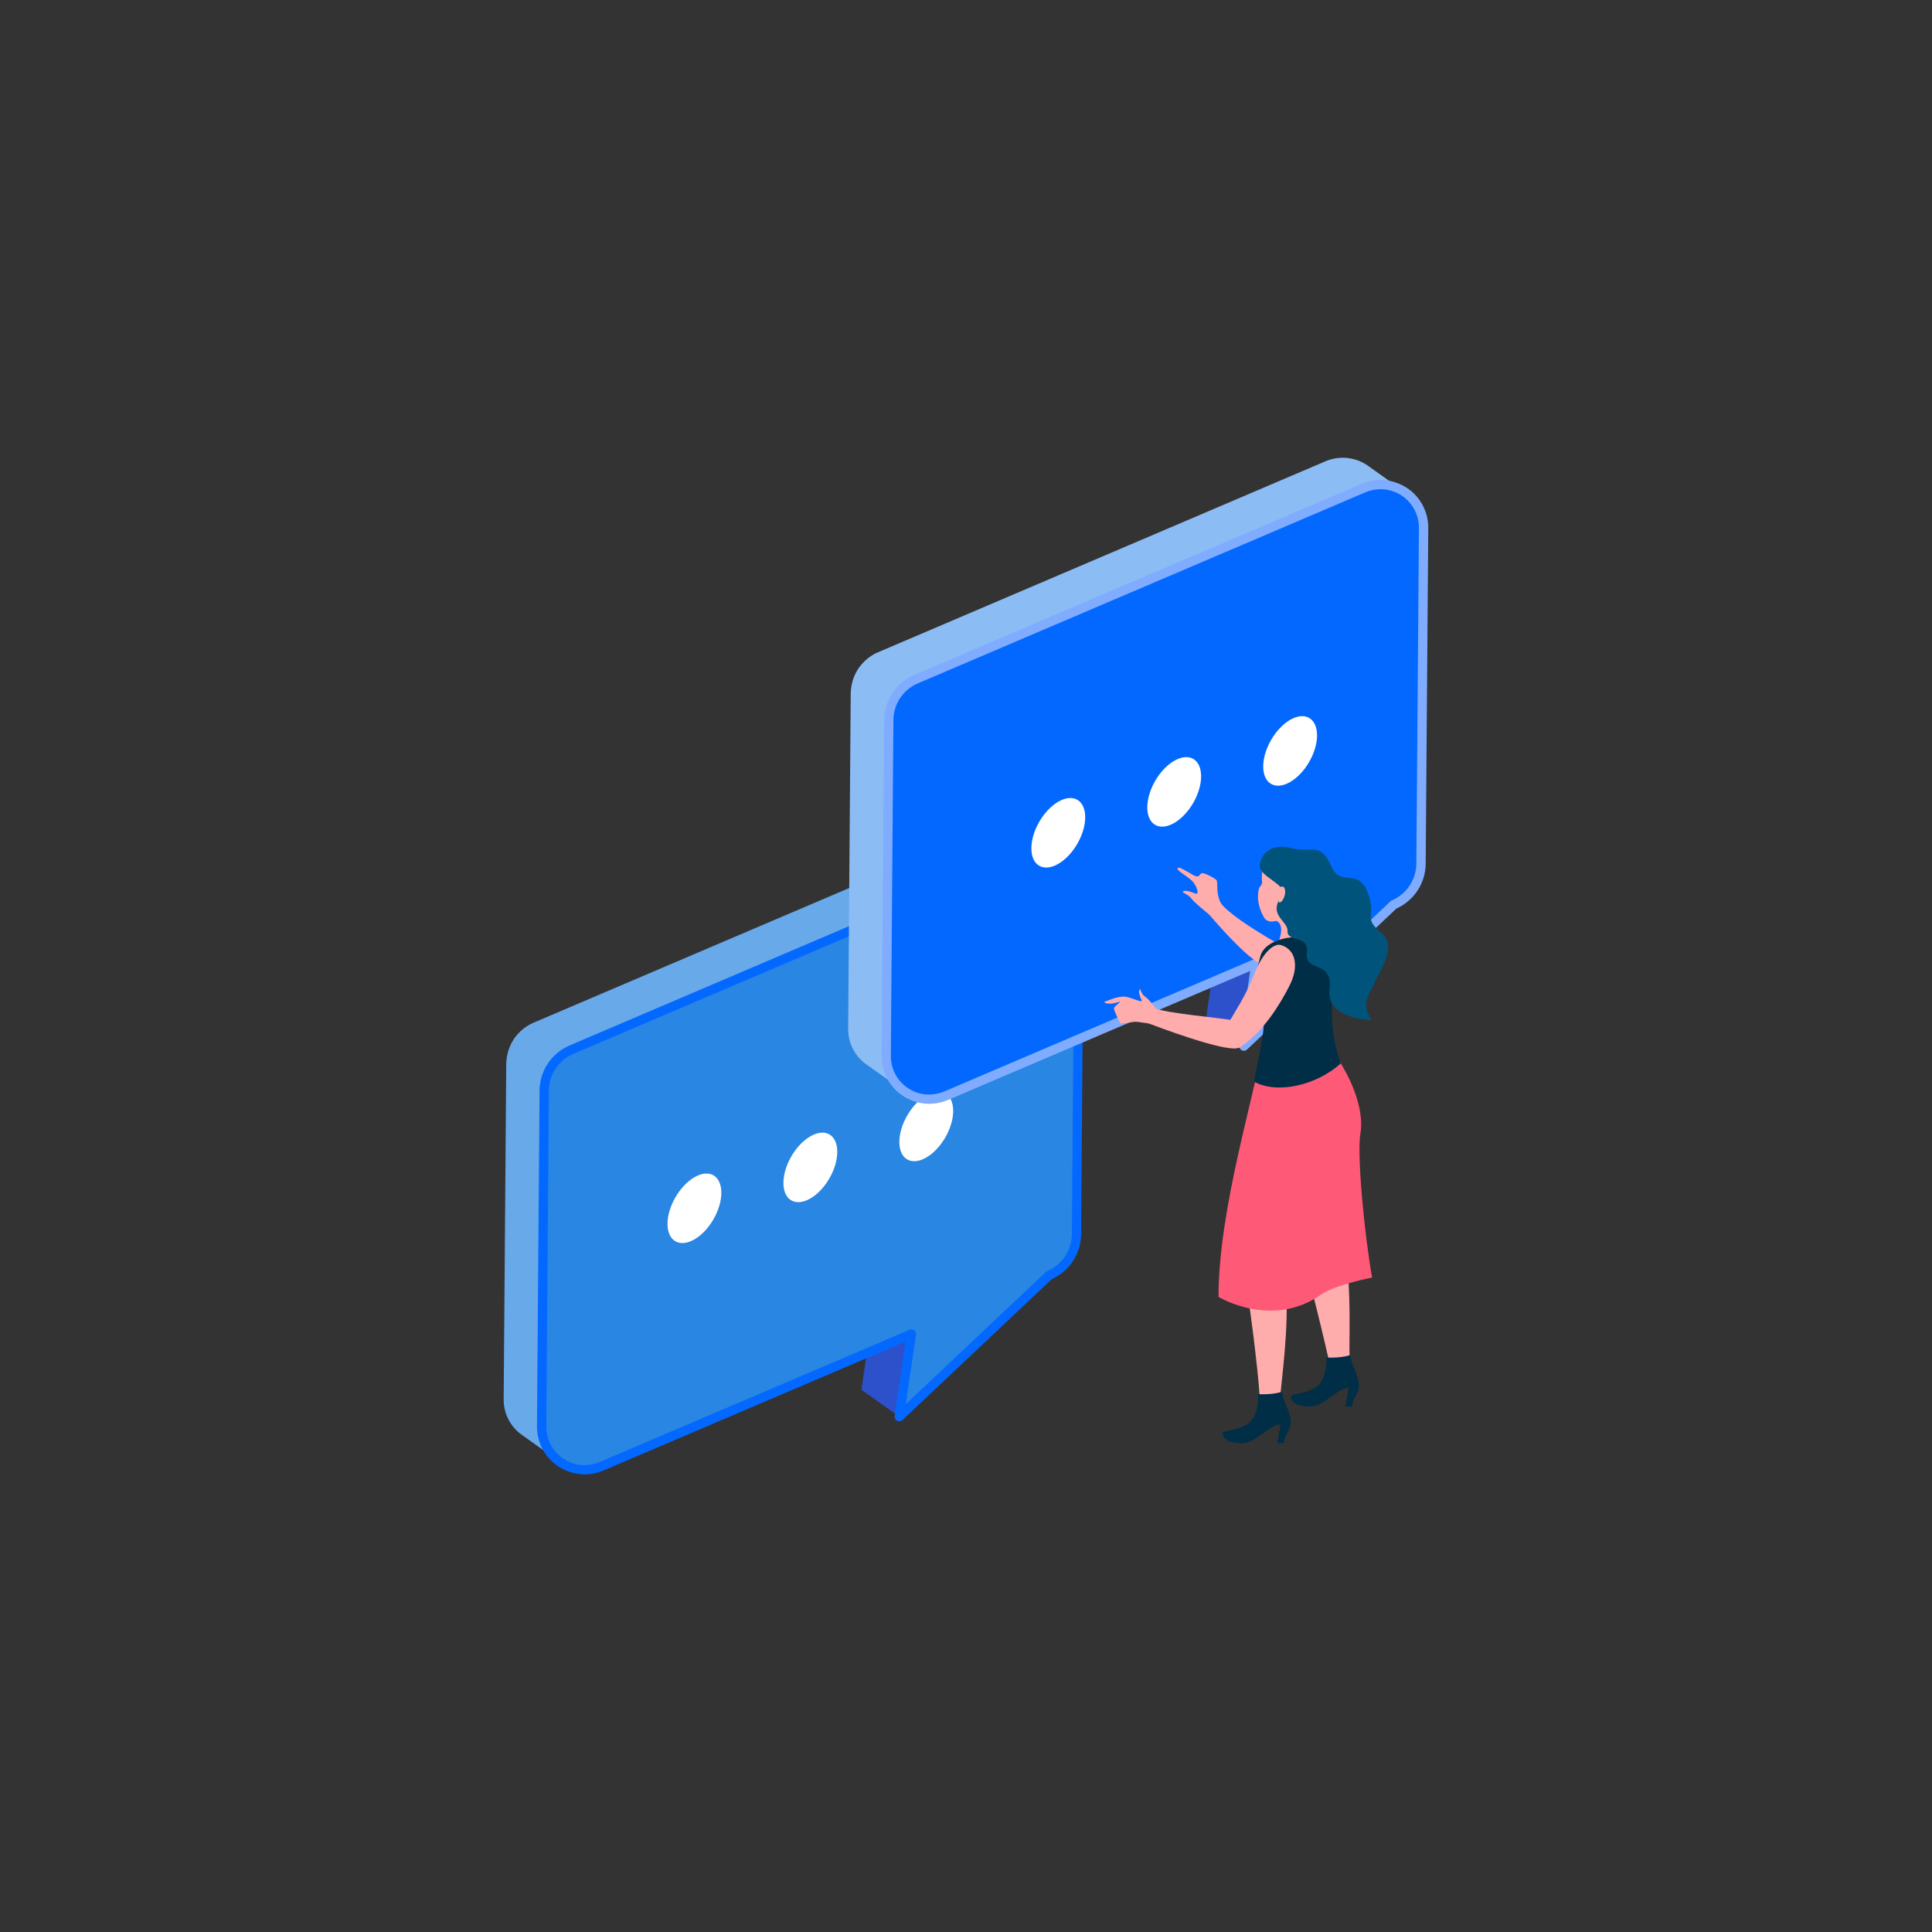 <?xml version="1.0" encoding="utf-8"?>
<!-- Generator: Adobe Illustrator 28.2.0, SVG Export Plug-In . SVG Version: 6.00 Build 0)  -->
<svg version="1.1" id="レイヤー_1" xmlns="http://www.w3.org/2000/svg" xmlns:xlink="http://www.w3.org/1999/xlink" x="0px"
	 y="0px" viewBox="0 0 300 300" style="enable-background:new 0 0 300 300;" xml:space="preserve">
<rect x="0" y="0" width="300" height="300" fill="#333333" stroke="none"/>
<style type="text/css">
	.st0{fill:#98C4F9;}
	.st1{fill:#F9E3A2;}
	.st2{fill:#F0F3F8;}
	.st3{fill:#0368FF;}
	.st4{fill:#FFFFFF;}
	.st5{fill:#F0F3F8;stroke:#212121;stroke-width:2;stroke-miterlimit:10;}
	.st6{fill:none;stroke:#212121;stroke-miterlimit:10;stroke-dasharray:6;}
	.st7{fill:#F1F8FF;}
	.st8{fill:#EFF2F7;}
	.st9{fill:#313C55;}
	.st10{fill:none;stroke:#F4F4F4;stroke-miterlimit:10;}
	.st11{fill:none;}
	.st12{fill:#BE0000;}
	
		.st13{clip-path:url(#SVGID_00000072269442007255455170000002768862582633897602_);fill-rule:evenodd;clip-rule:evenodd;fill:#F8991D;}
	
		.st14{clip-path:url(#SVGID_00000072269442007255455170000002768862582633897602_);fill-rule:evenodd;clip-rule:evenodd;fill:#343E48;}
	
		.st15{clip-path:url(#SVGID_00000060726955350274595850000007785605983238048951_);fill-rule:evenodd;clip-rule:evenodd;fill:#F8991D;}
	
		.st16{clip-path:url(#SVGID_00000060726955350274595850000007785605983238048951_);fill-rule:evenodd;clip-rule:evenodd;fill:#343E48;}
	.st17{fill:#94BE47;}
	.st18{fill:#5E8D3E;}
	.st19{fill:#084D83;}
	.st20{fill:#2388C9;}
	.st21{fill:#1568A5;}
	.st22{fill:#005BAB;}
	.st23{fill:#005BAA;}
	.st24{fill:#38393C;}
	.st25{fill:#1F7ACB;}
	.st26{fill:#999CA5;}
	.st27{fill-rule:evenodd;clip-rule:evenodd;fill:#575564;}
	.st28{fill-rule:evenodd;clip-rule:evenodd;fill:#FBCE00;}
	.st29{fill-rule:evenodd;clip-rule:evenodd;fill:#CFAA00;}
	.st30{fill:none;stroke:#000000;stroke-width:1.187;stroke-miterlimit:10;}
	
		.st31{clip-path:url(#SVGID_00000041975608848798597650000010832949486765959341_);fill-rule:evenodd;clip-rule:evenodd;fill:#F8991D;}
	
		.st32{clip-path:url(#SVGID_00000041975608848798597650000010832949486765959341_);fill-rule:evenodd;clip-rule:evenodd;fill:#343E48;}
	.st33{fill:none;stroke:#000000;stroke-miterlimit:10;}
	.st34{fill-rule:evenodd;clip-rule:evenodd;fill:#7F54B3;}
	
		.st35{clip-path:url(#SVGID_00000127745204523713631640000004846425607054814893_);fill-rule:evenodd;clip-rule:evenodd;fill:#F8991D;}
	
		.st36{clip-path:url(#SVGID_00000127745204523713631640000004846425607054814893_);fill-rule:evenodd;clip-rule:evenodd;fill:#343E48;}
	.st37{fill:none;stroke:#000000;stroke-width:1.291;stroke-miterlimit:10;}
	.st38{fill:#5B6470;}
	.st39{fill:none;stroke:#212121;stroke-width:4;stroke-miterlimit:10;}
	.st40{fill:none;stroke:#212121;stroke-miterlimit:10;}
	.st41{fill:none;stroke:#212121;stroke-miterlimit:10;stroke-dasharray:6.032,6.032;}
	.st42{fill:#0368FF;stroke:#212121;stroke-width:2;stroke-miterlimit:10;}
	.st43{fill:#F0F3F8;stroke:#212121;stroke-width:2.002;stroke-miterlimit:10;}
	.st44{fill:none;stroke:#212121;stroke-miterlimit:10;stroke-dasharray:5.944,5.944;}
	.st45{fill:#212121;}
	.st46{fill:#F0F3F8;stroke:#212121;stroke-width:2.006;stroke-miterlimit:10;}
	.st47{fill:none;stroke:#212121;stroke-miterlimit:10;stroke-dasharray:5.901,5.901;}
	.st48{fill:none;stroke:#212121;stroke-miterlimit:10;stroke-dasharray:5.877,5.877;}
	.st49{fill:#F0F3F8;stroke:#212121;stroke-width:1.998;stroke-miterlimit:10;}
	.st50{fill:none;stroke:#212121;stroke-width:1;stroke-miterlimit:10;stroke-dasharray:6.851;}
	.st51{fill:none;stroke:#212121;stroke-miterlimit:10;stroke-dasharray:5.987,5.987;}
	.st52{fill:none;stroke:#212121;stroke-miterlimit:10;stroke-dasharray:6.855;}
	.st53{fill:none;stroke:#212121;stroke-miterlimit:10;stroke-dasharray:5.977,5.977;}
	.st54{fill:none;stroke:#0368FF;stroke-width:2;stroke-miterlimit:10;stroke-dasharray:5.878,5.878;}
	.st55{fill:none;stroke:#0368FF;stroke-width:2;stroke-miterlimit:10;stroke-dasharray:4.124;}
	.st56{fill:none;stroke:#212121;stroke-miterlimit:10;stroke-dasharray:5.922,5.922;}
	.st57{fill:none;stroke:#212121;stroke-miterlimit:10;stroke-dasharray:5.806,5.806;}
	.st58{fill:none;stroke:#212121;stroke-width:3;stroke-miterlimit:10;}
	.st59{fill:none;stroke:#0368FF;stroke-width:3;stroke-miterlimit:10;}
	.st60{fill:none;stroke:#212121;stroke-width:2;stroke-miterlimit:10;stroke-dasharray:6.521,6.521;}
	.st61{fill:none;stroke:#212121;stroke-width:2;stroke-miterlimit:10;stroke-dasharray:4.124,4.124;}
	.st62{fill:none;stroke:#212121;stroke-width:2;stroke-miterlimit:10;stroke-dasharray:4.124;}
	.st63{fill:none;stroke:#0368FF;stroke-width:2;stroke-miterlimit:10;stroke-dasharray:6.521,6.521;}
	.st64{fill:none;stroke:#0368FF;stroke-width:2;stroke-miterlimit:10;stroke-dasharray:4.124,4.124;}
	.st65{fill:none;stroke:#0368FF;stroke-width:2;stroke-miterlimit:10;stroke-dasharray:6;}
	.st66{fill:#73A9D1;}
	.st67{fill:#BFE4FF;}
	.st68{fill:#E64151;}
	.st69{fill:#FE619D;}
	.st70{fill:#E0711D;}
	.st71{fill:#FFA968;}
	.st72{fill:#8B9DCC;}
	.st73{fill:#DCDEE8;}
	.st74{fill:#2C345C;}
	.st75{fill:#B8C8F2;}
	.st76{fill:#303864;}
	.st77{fill:#BFCDF2;}
	.st78{fill:#5A5994;}
	.st79{fill:#6665A7;}
	.st80{fill:#E8E6FB;}
	.st81{fill:#6482CC;}
	.st82{fill:#C7C7DE;}
	.st83{fill:#ED9BB6;}
	.st84{fill:#F2AAC2;}
	.st85{fill:#263A62;}
	.st86{fill:#3C3E73;}
	.st87{fill:#F7A8BD;}
	.st88{fill:none;stroke:#0368FF;stroke-width:14;stroke-linecap:round;stroke-miterlimit:10;}
	.st89{fill:#FAC722;}
	.st90{fill:none;stroke:#212121;stroke-miterlimit:10;stroke-dasharray:5.907,5.907;}
	.st91{fill:none;stroke:#98C4F9;stroke-width:6;stroke-linecap:round;stroke-miterlimit:10;}
	.st92{fill:none;stroke:#F9E3A2;stroke-width:6;stroke-linecap:round;stroke-miterlimit:10;}
	.st93{fill:#E688A7;}
	.st94{fill:#E895B0;}
	.st95{fill:#568BB0;}
	.st96{enable-background:new    ;}
	.st97{fill:#D31556;}
	.st98{fill:#FD7DD2;}
	.st99{fill:#E84994;}
	.st100{fill:#484A8A;}
	.st101{fill:#B8DAF2;}
	.st102{fill:#29286D;}
	.st103{fill:#313A5D;}
	.st104{fill:#1E252B;}
	.st105{fill:#334B74;}
	.st106{fill:#415C87;}
	.st107{fill:#304464;}
	.st108{fill:#105FBF;}
	.st109{fill:#88BDFC;}
	.st110{fill:#EDEDED;}
	.st111{fill:#7BB5E0;}
	.st112{fill:#505299;}
	.st113{fill:#E3E3E3;}
	.st114{fill:#34B8C6;}
	.st115{fill:url(#_x3C_Path_x3E__00000108271541587893931170000008633894863663349400_);}
	.st116{fill:#A0AECC;}
	.st117{fill:#A5B7E8;}
	.st118{fill:#72A8DB;}
	.st119{fill:#F2F2F2;}
	.st120{fill:#6291BD;}
	.st121{fill:#DDDBF0;}
	.st122{fill:#FFBFD5;}
	.st123{fill:#F0A8C0;}
	.st124{fill:#CBC9DB;}
	.st125{opacity:0.49;fill:#E3E8ED;}
	.st126{fill:#E69D67;}
	.st127{fill:#4A7796;}
	.st128{fill:#FFA294;}
	.st129{fill:#232942;}
	.st130{fill:#487594;}
	.st131{fill:#FAFBFF;}
	.st132{fill:#E3E8ED;}
	.st133{fill:#BAC3DB;}
	.st134{fill:#E2E5F0;}
	.st135{fill:#CFD4E3;}
	.st136{fill:#BEDEF7;}
	.st137{fill:#D8E6F0;}
	.st138{opacity:0.69;}
	.st139{fill:#E6E8FB;}
	.st140{fill:#2F8CB7;}
	.st141{fill:#DADCF2;}
	.st142{fill:#FFE8FF;}
	.st143{fill:#F0A5EF;}
	.st144{fill:#FFC4FE;}
	.st145{fill:#D67AD5;}
	.st146{fill:#D9DEE3;}
	.st147{fill:#FDB6AC;}
	.st148{fill:#A3C8E3;}
	.st149{fill:#FDADA2;}
	.st150{fill:#9DAFE0;}
	.st151{opacity:0.39;fill:#FFE891;}
	.st152{fill:#2C51CB;}
	.st153{fill:#68A9EA;}
	.st154{fill:#2986E2;}
	.st155{fill:#8CBCF4;}
	.st156{fill:#80ACFF;}
	.st157{fill:#FFACAC;}
	.st158{fill:#002E47;}
	.st159{fill:#FF5978;}
	.st160{fill:#00537A;}
	.st161{fill:#F0F0F0;}
	.st162{fill:#D0D2E3;}
	.st163{fill:#FE458B;}
	.st164{fill:#FE66A0;}
	.st165{fill:#CE819A;}
	.st166{fill:#F6A7BF;}
	.st167{fill:#E2E1E9;}
	.st168{fill:#D6D5DE;}
	.st169{fill:#F7F6FB;}
	.st170{fill:#8495BA;}
	.st171{fill:#A5BAF2;}
	.st172{fill:#99ACE0;}
	.st173{fill:#728FE0;}
	.st174{fill:none;stroke:#0368FF;stroke-miterlimit:10;}
	.st175{fill:none;stroke:#FFFFFF;stroke-width:1.785;stroke-linecap:round;stroke-miterlimit:10;}
	.st176{fill:#D6D5E8;}
	.st177{fill:#A3D0F2;}
</style>
<g>
	<g class="st96">
		<g>
			<polygon class="st152" points="133.76,215.8 139.64,219.98 141.53,207.14 135.65,202.96 			"/>
			<path class="st153" d="M159.51,132.92c0.2-0.04,0.39-0.07,0.59-0.09c0.24-0.03,0.47-0.05,0.71-0.05c0.16,0,0.32,0,0.47,0.01
				c0.25,0.02,0.5,0.05,0.75,0.09c0.05,0.01,0.1,0.02,0.16,0.03c0.25,0.05,0.49,0.11,0.73,0.19c0.02,0.01,0.04,0.01,0.05,0.02
				c0.31,0.1,0.61,0.22,0.9,0.37c0.01,0,0.02,0.01,0.03,0.01c0.29,0.15,0.58,0.32,0.85,0.51l-5.88-4.18
				c-0.27-0.19-0.55-0.36-0.85-0.51c-0.01,0-0.02-0.01-0.03-0.01c-0.29-0.14-0.59-0.27-0.9-0.37c-0.01,0-0.02-0.01-0.04-0.01
				c-0.01,0-0.01,0-0.02,0c-0.24-0.08-0.48-0.14-0.73-0.19c-0.05-0.01-0.1-0.02-0.16-0.03c-0.25-0.04-0.5-0.08-0.75-0.09
				c-0.01,0-0.02,0-0.04,0c-0.14-0.01-0.29-0.01-0.44-0.01c-0.23,0-0.47,0.02-0.71,0.05c-0.02,0-0.03,0-0.05,0
				c-0.18,0.02-0.36,0.05-0.54,0.09c-0.01,0-0.02,0.01-0.03,0.01c-0.17,0.04-0.33,0.08-0.5,0.13c-0.02,0.01-0.04,0.01-0.06,0.02
				c-0.24,0.07-0.48,0.16-0.72,0.26L82.86,158.8c-0.1,0.04-0.2,0.09-0.3,0.13c-0.21,0.1-0.4,0.21-0.6,0.33
				c-0.02,0.02-0.05,0.03-0.07,0.05c-0.15,0.09-0.3,0.19-0.44,0.29c-0.07,0.05-0.13,0.11-0.2,0.16c-0.08,0.07-0.17,0.14-0.25,0.21
				c-0.16,0.14-0.32,0.29-0.46,0.45c-0.06,0.07-0.13,0.13-0.19,0.2c-0.2,0.23-0.39,0.47-0.56,0.72c-0.01,0.01-0.02,0.03-0.02,0.04
				c-0.16,0.24-0.3,0.49-0.43,0.75c-0.04,0.09-0.08,0.18-0.12,0.27c-0.09,0.19-0.16,0.39-0.23,0.59c-0.03,0.1-0.07,0.2-0.1,0.31
				c-0.06,0.21-0.11,0.42-0.15,0.63c-0.02,0.1-0.04,0.19-0.05,0.29c-0.04,0.31-0.07,0.62-0.08,0.94l-0.4,52.1
				c-0.02,2.35,1.12,4.33,2.8,5.53l5.88,4.18c-1.69-1.2-2.82-3.18-2.8-5.53l0.4-52.1c0-0.32,0.03-0.63,0.08-0.94
				c0.01-0.1,0.04-0.19,0.05-0.29c0.04-0.21,0.09-0.42,0.15-0.63c0.03-0.1,0.06-0.21,0.1-0.31c0.07-0.2,0.15-0.4,0.23-0.59
				c0.04-0.09,0.08-0.18,0.12-0.27c0.13-0.26,0.27-0.51,0.43-0.76c0.01-0.01,0.01-0.03,0.02-0.04c0.17-0.25,0.36-0.49,0.56-0.72
				c0.06-0.07,0.13-0.13,0.19-0.2c0.15-0.16,0.3-0.31,0.46-0.45c0.08-0.07,0.16-0.14,0.25-0.21c0.2-0.16,0.41-0.32,0.63-0.45
				c0.02-0.02,0.05-0.03,0.07-0.05c0.28-0.17,0.58-0.33,0.89-0.46l69.46-29.65c0.24-0.1,0.48-0.19,0.72-0.26
				c0.18-0.06,0.37-0.11,0.55-0.14C159.49,132.93,159.5,132.92,159.51,132.92z"/>
		</g>
		<g>
			<g>
				<path class="st154" d="M160.81,132.78c3.59-0.04,6.77,2.84,6.74,6.77l-0.4,52.1c-0.02,2.77-1.7,5.27-4.24,6.36l-23.27,21.97
					l1.89-12.84l-48.08,20.52c-0.87,0.37-1.75,0.55-2.61,0.56c-3.59,0.04-6.77-2.84-6.74-6.77l0.4-52.1
					c0.02-2.77,1.7-5.28,4.24-6.36l69.46-29.65C159.07,132.97,159.95,132.79,160.81,132.78z"/>
				<path class="st3" d="M90.77,228.94c-1.94,0-3.84-0.79-5.22-2.16c-1.41-1.41-2.18-3.3-2.17-5.33l0.4-52.1
					c0.02-3.06,1.86-5.82,4.68-7.02l69.46-29.65c0.93-0.4,1.9-0.6,2.88-0.61l0,0c1.97-0.01,3.9,0.77,5.3,2.16
					c1.41,1.41,2.18,3.3,2.17,5.33l-0.4,52.1c-0.02,3.01-1.81,5.73-4.56,6.97l-23.18,21.88c-0.22,0.21-0.55,0.26-0.83,0.11
					c-0.27-0.14-0.42-0.44-0.38-0.74l1.7-11.57l-46.89,20.02c-0.93,0.4-1.9,0.6-2.88,0.61C90.83,228.94,90.8,228.94,90.77,228.94z
					 M160.82,133.5c-0.79,0.01-1.58,0.18-2.33,0.5l-69.46,29.65c-2.29,0.97-3.79,3.21-3.8,5.71l-0.4,52.1
					c-0.01,1.64,0.61,3.17,1.74,4.3c1.13,1.13,2.69,1.79,4.27,1.74c0.79-0.01,1.58-0.18,2.33-0.5l48.08-20.52
					c0.24-0.1,0.52-0.07,0.72,0.09c0.21,0.16,0.31,0.42,0.27,0.68l-1.59,10.79l21.77-20.54c0.06-0.06,0.13-0.11,0.21-0.14
					c2.29-0.98,3.79-3.22,3.81-5.71l0.4-52.1c0.01-1.64-0.61-3.17-1.74-4.3C163.96,134.12,162.41,133.48,160.82,133.5L160.82,133.5z
					"/>
			</g>
		</g>
		<path class="st4" d="M103.65,190.04c0,2.66,1.87,3.75,4.18,2.41c2.31-1.33,4.18-4.57,4.18-7.24c0-2.67-1.87-3.75-4.18-2.41
			C105.52,184.14,103.65,187.38,103.65,190.04z"/>
		<path class="st4" d="M121.65,183.69c0,2.66,1.87,3.75,4.18,2.41c2.31-1.33,4.18-4.57,4.18-7.24c0-2.67-1.87-3.75-4.18-2.41
			C123.52,177.79,121.65,181.03,121.65,183.69z"/>
		<path class="st4" d="M139.65,177.33c0,2.66,1.87,3.75,4.18,2.41c2.31-1.33,4.18-4.57,4.18-7.24c0-2.67-1.87-3.75-4.18-2.41
			C141.52,171.43,139.65,174.67,139.65,177.33z"/>
	</g>
	<g class="st96">
		<g>
			<polygon class="st152" points="187.26,158.26 193.14,162.44 195.04,149.6 189.15,145.42 			"/>
			<path class="st155" d="M213.02,75.39c0.2-0.04,0.39-0.07,0.59-0.09c0.24-0.03,0.47-0.05,0.71-0.05c0.16,0,0.32,0,0.47,0.01
				c0.25,0.02,0.5,0.05,0.75,0.09c0.05,0.01,0.1,0.02,0.16,0.03c0.25,0.05,0.49,0.11,0.73,0.19c0.02,0.01,0.04,0.01,0.05,0.02
				c0.31,0.1,0.61,0.23,0.9,0.37c0.01,0,0.02,0.01,0.03,0.01c0.29,0.15,0.58,0.32,0.85,0.51l-5.88-4.18
				c-0.27-0.19-0.55-0.36-0.85-0.51c-0.01,0-0.02-0.01-0.03-0.01c-0.29-0.15-0.59-0.27-0.9-0.37c-0.01,0-0.02-0.01-0.04-0.01
				c-0.01,0-0.01,0-0.02,0c-0.24-0.08-0.48-0.14-0.73-0.19c-0.05-0.01-0.1-0.02-0.16-0.03c-0.25-0.04-0.5-0.08-0.75-0.09
				c-0.01,0-0.02,0-0.04,0c-0.14-0.01-0.29-0.01-0.44-0.01c-0.23,0-0.47,0.02-0.71,0.05c-0.02,0-0.03,0-0.05,0
				c-0.18,0.02-0.36,0.05-0.54,0.09c-0.01,0-0.02,0.01-0.03,0.01c-0.17,0.04-0.33,0.08-0.5,0.12c-0.02,0.01-0.04,0.01-0.06,0.02
				c-0.24,0.07-0.48,0.16-0.72,0.26l-69.46,29.65c-0.1,0.04-0.2,0.09-0.3,0.13c-0.21,0.1-0.4,0.21-0.6,0.33
				c-0.02,0.02-0.05,0.03-0.07,0.05c-0.15,0.09-0.3,0.19-0.44,0.29c-0.07,0.05-0.13,0.11-0.2,0.16c-0.08,0.07-0.17,0.14-0.25,0.21
				c-0.16,0.14-0.32,0.29-0.46,0.45c-0.06,0.07-0.13,0.13-0.19,0.2c-0.2,0.23-0.39,0.47-0.56,0.72c-0.01,0.01-0.02,0.03-0.02,0.04
				c-0.16,0.24-0.3,0.49-0.43,0.75c-0.04,0.09-0.08,0.18-0.12,0.26c-0.09,0.19-0.16,0.39-0.23,0.59c-0.03,0.1-0.07,0.2-0.1,0.31
				c-0.06,0.21-0.11,0.42-0.15,0.63c-0.02,0.1-0.04,0.19-0.05,0.29c-0.04,0.31-0.07,0.62-0.08,0.94l-0.4,52.1
				c-0.02,2.35,1.12,4.33,2.8,5.53l5.88,4.18c-1.69-1.2-2.82-3.18-2.8-5.53l0.4-52.1c0-0.32,0.03-0.63,0.08-0.94
				c0.01-0.1,0.04-0.19,0.05-0.29c0.04-0.21,0.09-0.42,0.15-0.63c0.03-0.1,0.06-0.21,0.1-0.31c0.07-0.2,0.15-0.4,0.23-0.59
				c0.04-0.09,0.08-0.18,0.12-0.27c0.13-0.26,0.27-0.51,0.43-0.76c0.01-0.01,0.01-0.03,0.02-0.04c0.17-0.25,0.36-0.49,0.56-0.72
				c0.06-0.07,0.13-0.13,0.19-0.2c0.15-0.16,0.3-0.31,0.47-0.45c0.08-0.07,0.16-0.14,0.25-0.21c0.2-0.16,0.41-0.32,0.63-0.46
				c0.02-0.02,0.05-0.03,0.07-0.05c0.28-0.17,0.58-0.33,0.89-0.46l69.46-29.65c0.24-0.1,0.48-0.19,0.72-0.26
				c0.18-0.06,0.37-0.11,0.55-0.15C213,75.39,213.01,75.39,213.02,75.39z"/>
		</g>
		<g>
			<g>
				<path class="st3" d="M214.32,75.24c3.59-0.04,6.77,2.84,6.74,6.77l-0.4,52.1c-0.02,2.77-1.7,5.27-4.24,6.36l-23.27,21.97
					l1.89-12.84l-48.07,20.52c-0.87,0.37-1.75,0.55-2.61,0.56c-3.59,0.04-6.77-2.84-6.74-6.77l0.4-52.1
					c0.02-2.77,1.7-5.28,4.24-6.36l69.46-29.65C212.57,75.43,213.46,75.25,214.32,75.24z"/>
				<path class="st156" d="M144.28,171.4c-1.94,0-3.84-0.79-5.22-2.16c-1.41-1.41-2.18-3.3-2.17-5.33l0.4-52.1
					c0.02-3.06,1.86-5.82,4.68-7.02l69.46-29.65c0.93-0.4,1.9-0.6,2.88-0.61l0,0c1.96-0.02,3.9,0.77,5.3,2.16
					c1.41,1.41,2.18,3.3,2.17,5.33l-0.4,52.1c-0.02,3.01-1.81,5.73-4.56,6.97l-23.18,21.88c-0.22,0.21-0.56,0.26-0.83,0.11
					c-0.27-0.14-0.42-0.44-0.38-0.74l1.7-11.57l-46.89,20.02c-0.93,0.4-1.9,0.6-2.88,0.61C144.33,171.4,144.31,171.4,144.28,171.4z
					 M214.32,75.96c-0.79,0.01-1.58,0.18-2.33,0.5l-69.46,29.65c-2.29,0.97-3.79,3.21-3.8,5.71l-0.4,52.1
					c-0.01,1.64,0.61,3.17,1.74,4.3c1.13,1.13,2.7,1.78,4.27,1.74c0.79-0.01,1.58-0.18,2.33-0.5l48.07-20.52
					c0.24-0.1,0.52-0.07,0.72,0.09c0.21,0.16,0.31,0.42,0.27,0.68l-1.59,10.79l21.77-20.54c0.06-0.06,0.13-0.11,0.21-0.14
					c2.29-0.98,3.79-3.22,3.81-5.71l0.4-52.1c0.01-1.64-0.61-3.17-1.74-4.3C217.46,76.58,215.9,75.94,214.32,75.96L214.32,75.96z"/>
			</g>
		</g>
		<path class="st4" d="M160.15,131.73c0,2.66,1.87,3.75,4.18,2.41c2.31-1.33,4.18-4.57,4.18-7.24c0-2.67-1.87-3.75-4.18-2.41
			C162.02,125.83,160.15,129.07,160.15,131.73z"/>
		<path class="st4" d="M178.15,125.38c0,2.66,1.87,3.75,4.18,2.41c2.31-1.33,4.18-4.57,4.18-7.24c0-2.67-1.87-3.75-4.18-2.41
			C180.02,119.47,178.15,122.71,178.15,125.38z"/>
		<path class="st4" d="M196.15,119.02c0,2.66,1.87,3.75,4.18,2.41c2.31-1.33,4.18-4.57,4.18-7.24c0-2.67-1.87-3.75-4.18-2.41
			C198.02,113.12,196.15,116.36,196.15,119.02z"/>
	</g>
	<g>
		<path class="st157" d="M201.92,145.51l-3.33,0.56c0.98-2.7-0.41-3.07-0.41-3.07l1.39-2.33L201.92,145.51z"/>
		<path class="st157" d="M189.56,140.25c1.14,1.48,4.45,3.71,8.21,5.9c1.71,1,0.78,4.08-1.48,3.71c-2.26-0.36-8.72-8.07-8.72-8.07
			C187.93,140,189.56,140.25,189.56,140.25z"/>
		<path class="st157" d="M185.25,135.86c1.09,0.62,0.99-0.23,1.4-0.28c0.4-0.05,2.02,0.79,2.25,1.09c0.27,0.35-0.21,2.22,0.85,3.86
			c0.19,0.29-1.99,1.48-1.99,1.48s-2.34-1.86-2.77-2.5c-0.43-0.64-1.64-0.93-1.26-1.13c0.38-0.2,1.36,0.15,1.89,0.37
			c0.53,0.21,0.41-0.71-0.23-1.63c-0.63-0.92-2.82-1.92-2.52-2.33C183.07,134.51,184.38,135.37,185.25,135.86z"/>
		<path class="st157" d="M207.91,179.34c0,0-2.19,5.53-0.44,9.46c2.85,6.38,1.88,20.11,2.11,21.73c0.24,1.61-2.66,3.34-3.37,0.12
			c-0.71-3.22-4.1-17.4-5.59-20.8c-1.5-3.4-0.92-9.76-0.92-9.76L207.91,179.34z"/>
		<path class="st157" d="M201.7,183.66c-1.37,2.82-2.8,11.15-2.09,16.36c0.71,5.2-0.8,15.63-0.84,17.27
			c-0.04,1.63-3.03,2.83-3.18-0.48c-0.15-3.31-1.73-16.48-2.62-20.13c-0.9-3.65,0.64-14.74,0.64-14.74S203.06,180.85,201.7,183.66z"
			/>
		<path class="st158" d="M193.64,221.16c1.96-1.18,1.73-4.67,1.73-4.67c2.53,0.1,3.69-0.39,3.69-0.39c0,1.06,1.21,2.88,1.36,4.48
			c0.13,1.43-1.05,2.27-1.05,3.51h-1.04l0.52-2.91c-1.7,0-3.86,2.95-5.98,2.92c-2.22-0.03-2.85-0.7-3.02-1.4
			C189.68,222,191.69,222.34,193.64,221.16z"/>
		<path class="st158" d="M204.23,215.47c1.95-1.18,1.73-4.67,1.73-4.67c2.53,0.1,3.69-0.39,3.69-0.39c0,1.06,1.21,2.88,1.36,4.48
			c0.13,1.43-1.05,2.27-1.05,3.51h-1.04l0.52-2.91c-1.7,0-3.86,2.95-5.98,2.92c-2.22-0.03-2.85-0.7-3.02-1.4
			C200.27,216.31,202.27,216.65,204.23,215.47z"/>
		<path class="st159" d="M206.24,160.59c0,0,0.64,2.32,2.32,5.16c1.68,2.84,3.26,7.04,2.68,10.28c-0.57,3.2,0.65,15.87,1.82,22.35
			c0,0-5.77,1.12-7.95,2.65c-7.63,5.38-15.9,0.35-15.9,0.35c0-13.8,5.76-31.68,6.93-39.59L206.24,160.59z"/>
		<path class="st158" d="M194.42,153.01c0.5-1.27,0.77-2.56,1.31-4.59c0.54-2.03,3.89-3.31,7.04-2.78c3.46,0.58,4.04,5.53,4.05,8.65
			c0.01,2.9-0.3,6.17,1.37,10.85c-3.66,3.28-9.67,4.85-13.45,2.83c0.46-3.15,2.02-8.46,1.33-10.84
			C195.97,156.72,193.46,155.48,194.42,153.01z"/>
		<path class="st157" d="M195.97,136.84c-0.08-0.4-0.01-1.13,0.03-1.49c0.37-3.13,4.83-0.23,6.36,2.31
			c1.53,2.55-4.76,7.06-6.06,4.84c-1.52-2.62-0.81-4.6-0.72-4.72C195.89,137.36,196.04,137.2,195.97,136.84z"/>
		<path class="st160" d="M200.44,131.68c3.39,0.88,4.49-1.12,6.3,2.86c1.49,3.28,4.07,0.17,5.6,3.96c1.53,3.8-0.82,3.91,2.05,6.25
			c2.77,2.27-0.15,5.88-0.94,7.85c-0.79,1.97-2.22,2.96-0.48,5.81c0,0-7.09-0.09-6.52-4.79c0.56-4.7-3.92-2.45-3.52-5.77
			c0.32-2.66-3.1-1.56-3-3.24c0.09-1.68-3.09-2.42-0.95-5.45c1.27-1.8-3.6-2.93-3.36-4.88C195.76,132.98,197.05,130.8,200.44,131.68
			z"/>
		<path class="st157" d="M199.46,137.92c0.24,0.56,0.03,1.38-0.32,1.89c-0.35,0.5-0.66,0.33-0.6,0.07c0.07-0.33-0.29-0.93-0.11-1.79
			C198.48,137.84,199.21,137.36,199.46,137.92z"/>
		<path class="st157" d="M194.71,151.37c1.48-3.83,3.26-4.9,4.17-4.63c2.34,0.68,2.89,3.33,1.32,6.39c-1.5,2.91-3.97,6.99-7.58,9.44
			c-1.42,0.96-2.1-3.27-1.6-4.17C191.52,157.49,193.45,154.64,194.71,151.37z"/>
		<path class="st157" d="M174.88,154.79c1.09,0.21,2.63,1.03,2.39,0.51c-0.24-0.52-0.53-1.22-0.35-1.61
			c0.18-0.4,0.23,0.67,0.89,1.07c0.66,0.4,2.02,2.31,2.02,2.31s-0.7,2.06-1.03,1.94c-0.33-0.11-1.36-0.2-2.14-0.33
			c-0.78-0.13-2.63,0.47-2.76,0.12c-0.12-0.35-0.94-1.82-0.92-2.23c0.03-0.41,1.67-1.32,0.48-0.91c-1.21,0.42-2.3,0.02-1.88-0.13
			C172.25,155.3,173.79,154.58,174.88,154.79z"/>
		<path class="st157" d="M179.38,156.57c1.7,0.76,9.86,1.46,11.89,1.83c0.92,0.16,3.18,3.57,1.02,4.32
			c-2.16,0.75-13.91-3.8-13.91-3.8C177.84,157.16,179.38,156.57,179.38,156.57z"/>
	</g>
</g>
</svg>
